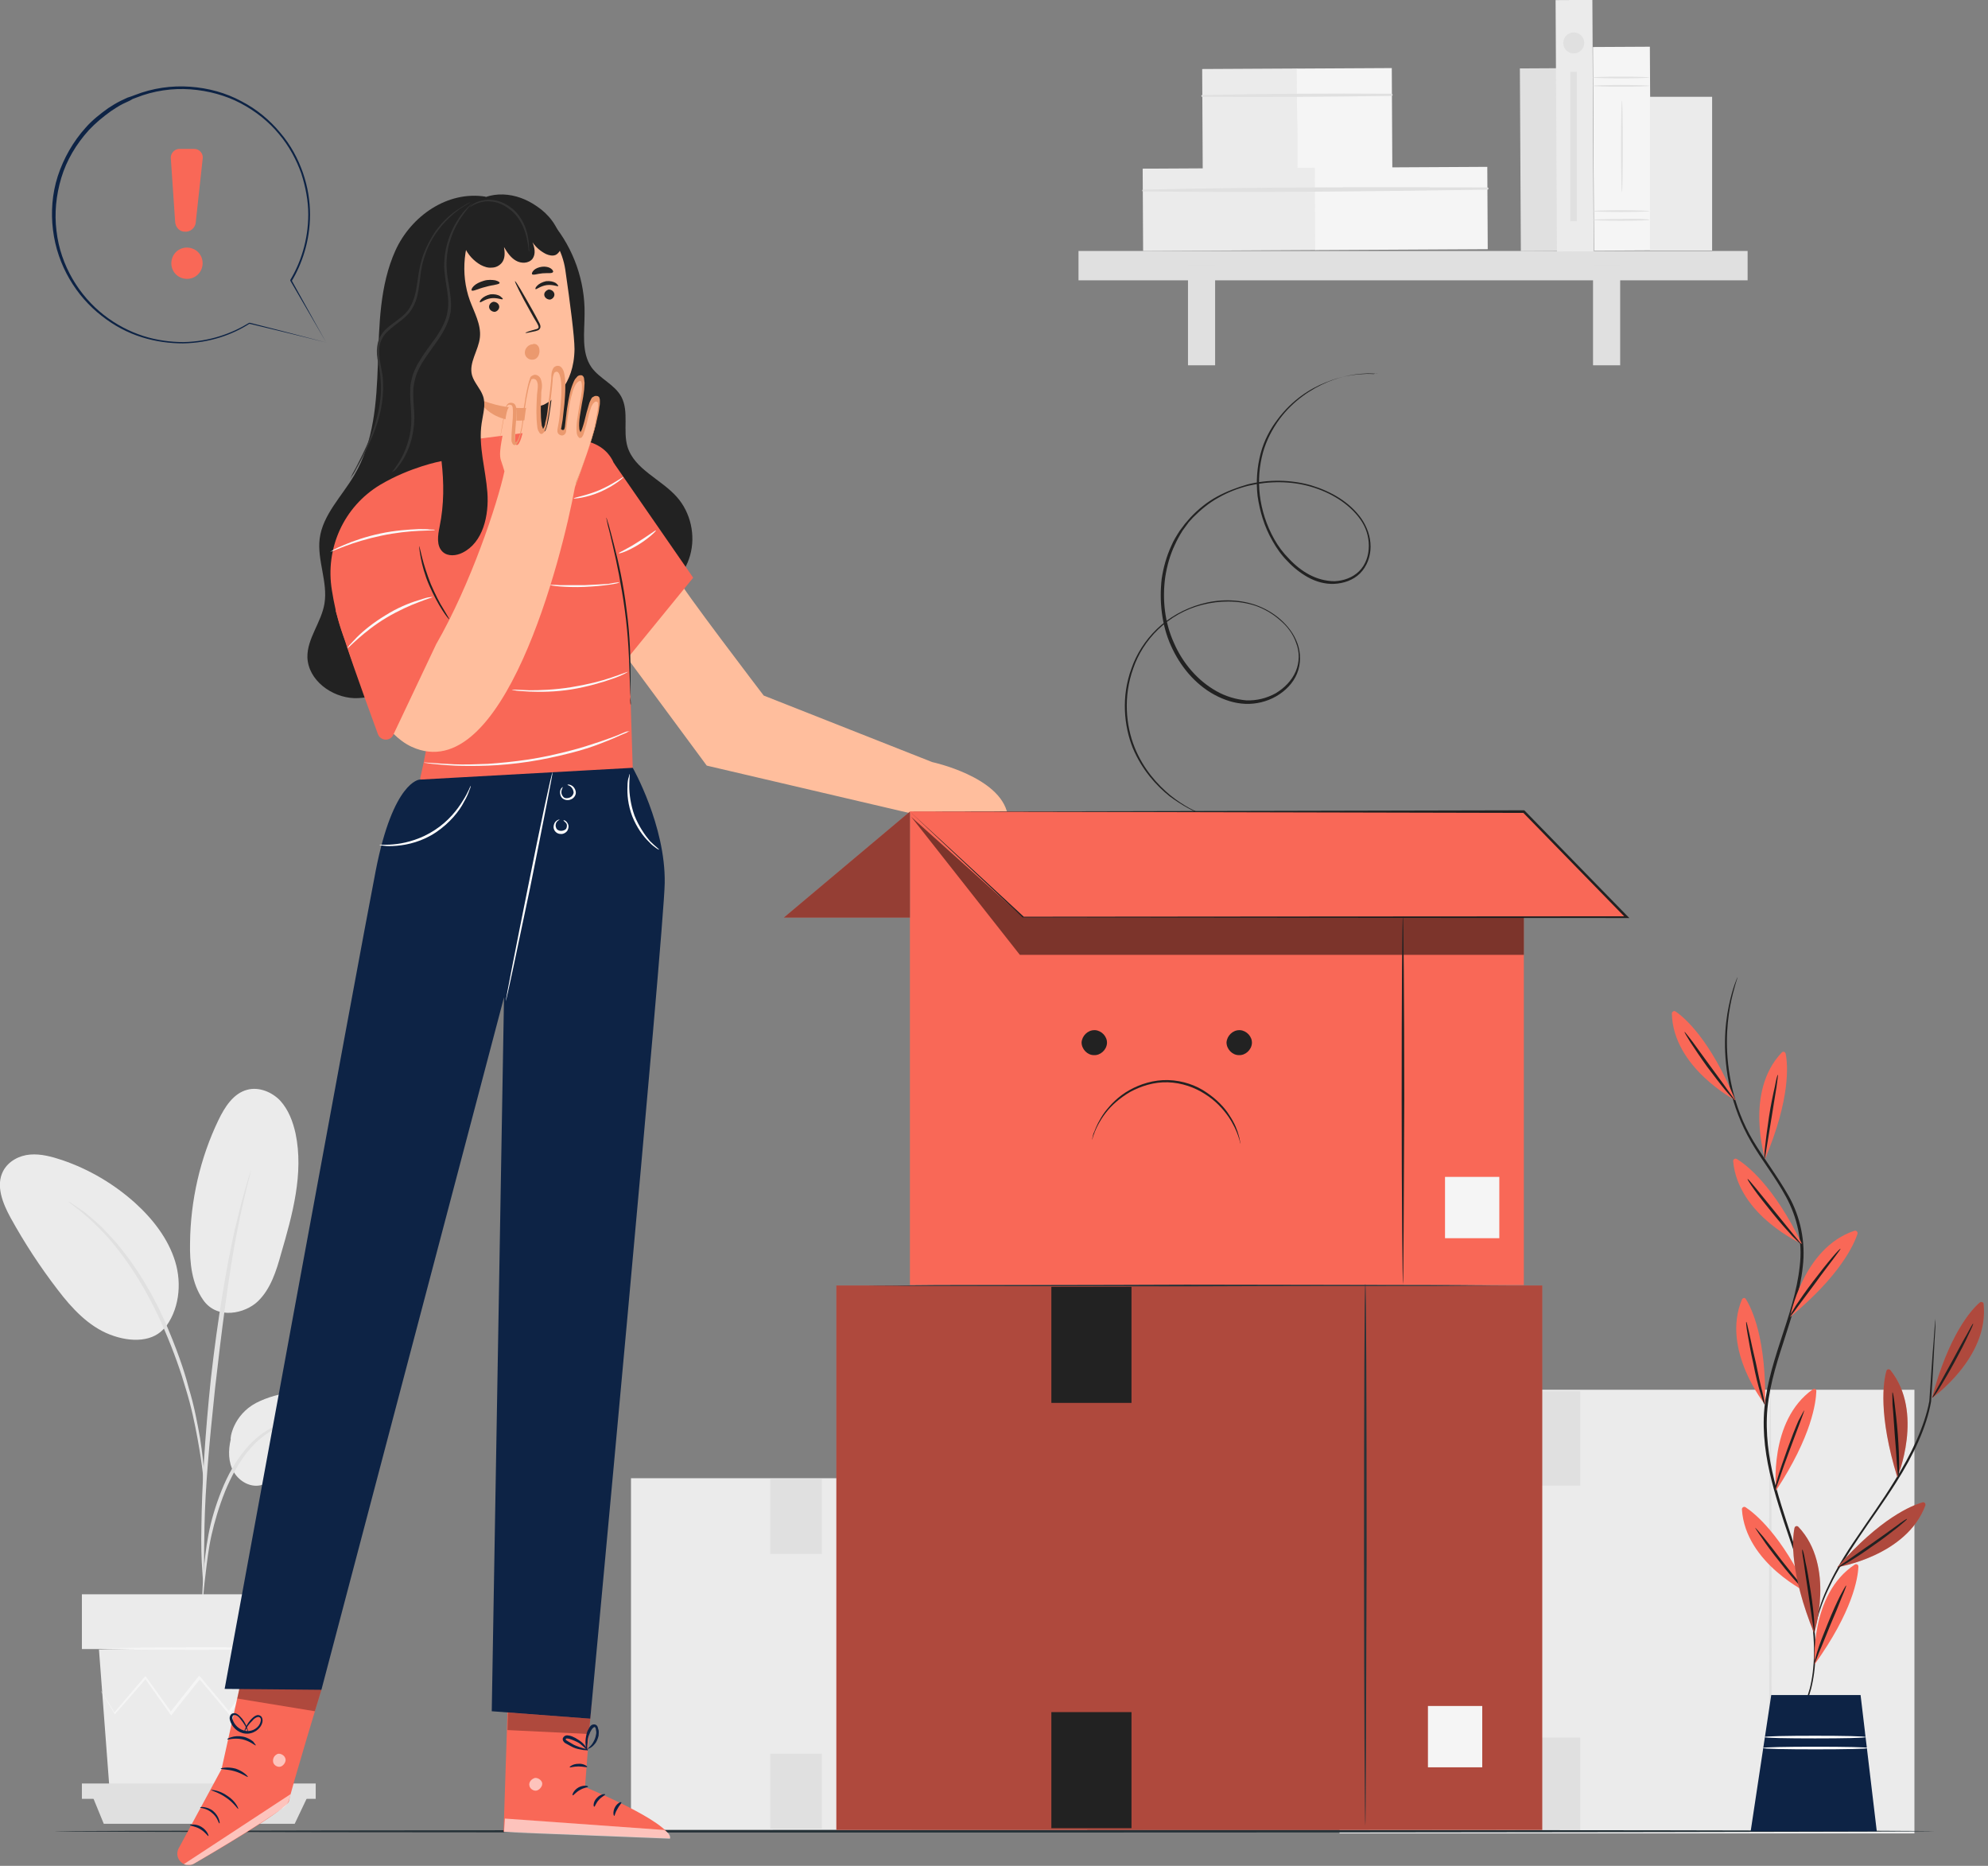 <svg width="454" height="426" viewBox="0 0 454 426" fill="none" xmlns="http://www.w3.org/2000/svg">
<rect x="0" y="0" width="454" height="426" fill="#808080" stroke="none"/>
<g clip-path="url(#clip0_1839_644)">
<path d="M248.3 337.5H144.1V417.8H248.3V337.5Z" fill="#EBEBEB"/>
<path d="M222.1 417.2C222 417.2 221.8 399.3 221.8 377.2C221.8 355.1 221.9 337.2 222.1 337.2C222.3 337.2 222.4 355.1 222.4 377.2C222.4 399.3 222.3 417.2 222.1 417.2Z" fill="#E0E0E0"/>
<path d="M239.399 399.5H231.399V408.5H239.399V399.5Z" fill="#FAFAFA"/>
<path d="M187.699 337.7H175.899V354.8H187.699V337.7Z" fill="#E0E0E0"/>
<path d="M187.699 400.4H175.899V417.5H187.699V400.4Z" fill="#E0E0E0"/>
<path d="M437.2 317.3H305.9V418.6H437.2V317.3Z" fill="#EBEBEB"/>
<path d="M404.3 417.9C404.2 417.9 404 395.3 404 367.5C404 339.6 404.1 317.1 404.3 317.1C404.4 317.1 404.6 339.7 404.6 367.5C404.6 395.3 404.5 417.9 404.3 417.9Z" fill="#E0E0E0"/>
<path d="M426.1 395.6H416V407H426.1V395.6Z" fill="#FAFAFA"/>
<path d="M360.9 317.6H346V339.2H360.9V317.6Z" fill="#E0E0E0"/>
<path d="M360.9 396.7H346V418.3H360.9V396.7Z" fill="#E0E0E0"/>
<path d="M58.5 320.3C63.8 317.6 70.1 317.2 76 318.2C79.2 318.7 82.5 319.7 84.6 322.1C86.8 324.5 87.2 328.7 84.7 330.7C83.2 331.9 81.2 332.1 79.3 332.1C74.7 332 69.6 331.2 65.9 334C63.8 335.6 62.4 338.2 59.9 339C57.4 339.8 54.7 338.3 53.4 336.1C52.1 333.9 52.1 331.1 52.7 328.6C52.5 328.5 53.2 323.1 58.5 320.3Z" fill="#EBEBEB"/>
<path d="M46.4 296.8C49.6 301.4 56 299.9 58.9 297.1C61.8 294.3 63.1 290.2 64.2 286.2C66.8 277.3 69.4 267.9 67.5 258.8C66.9 256.1 65.9 253.4 64 251.3C62.1 249.3 59.1 248.1 56.5 248.8C53.3 249.6 51.3 252.8 49.9 255.7C45.7 264.4 43.5 274.1 43.4 283.8C43.3 288.3 43.8 293.1 46.4 296.8Z" fill="#EBEBEB"/>
<path d="M37.4 303.5C40.9 299.3 41.6 293.2 40 288C38.4 282.8 34.9 278.3 30.8 274.6C26 270.3 20.4 267 14.3 264.9C11.9 264.1 9.4 263.4 6.9 263.6C4.4 263.8 1.9 265.1 0.7 267.4C-1 270.7 0.6 274.7 2.4 278C5.6 283.8 9.2 289.3 13.2 294.5C16.4 298.7 20.2 302.8 25.1 304.7C30 306.6 35.2 306.4 37.8 302.9" fill="#EBEBEB"/>
<path d="M46.101 366.8C46.201 366.8 46.301 366.1 46.401 364.7C46.501 363.2 46.701 361.2 47.001 358.9C47.301 356.5 47.601 353.6 48.301 350.5C49.001 347.4 50.001 344 51.401 340.5C52.801 337.1 54.501 334 56.501 331.5C58.501 329 60.801 327.2 62.901 326.2C65.101 325.1 67.001 324.7 68.301 324.5C69.601 324.4 70.401 324.3 70.401 324.2C70.401 324.1 69.601 324.1 68.301 324.2C66.901 324.3 64.901 324.6 62.701 325.7C60.401 326.7 58.001 328.5 55.901 331.1C53.801 333.6 52.001 336.8 50.601 340.3C49.201 343.8 48.201 347.2 47.601 350.4C47.001 353.6 46.701 356.5 46.501 359C46.301 361.4 46.201 363.4 46.201 364.8C46.101 366.1 46.101 366.8 46.101 366.8Z" fill="#E0E0E0"/>
<path d="M46.5 362.4C46.5 362.4 46.5 362.1 46.6 361.4C46.6 360.7 46.6 359.7 46.6 358.6C46.6 356.2 46.6 352.7 46.7 348.3C46.9 339.6 47.7 330.3 49.1 317.1C50.5 304.7 52.3 290.3 54.2 280.9C54.6 278.8 55 276.9 55.4 275.2C55.8 273.5 56.1 272.1 56.4 270.9C56.7 269.8 56.9 268.9 57.1 268.2C57.2 267.6 57.3 267.2 57.3 267.2C57.3 267.2 57.2 267.5 57 268.1C56.8 268.8 56.5 269.7 56.2 270.8C55.8 272 55.5 273.4 55 275.1C54.6 276.8 54.1 278.7 53.6 280.8C51.7 289.3 49.7 301.2 48.2 314.4C46.8 327.6 46.1 339.6 46 348.3C45.9 352.7 46 356.2 46.2 358.6C46.3 359.7 46.3 360.7 46.4 361.4C46.5 362.1 46.5 362.4 46.5 362.4Z" fill="#E0E0E0"/>
<path d="M46.601 339.2C46.701 339.2 46.701 338.2 46.601 336.3C46.501 334.4 46.201 331.7 45.701 328.4C45.101 325.1 44.401 321.1 43.101 316.9C42.601 314.9 41.301 310.3 38.301 303.2C34.301 293.7 28.901 285.9 24.101 281.1C23.001 279.8 21.801 278.9 20.801 278C20.301 277.6 19.801 277.1 19.401 276.8C18.901 276.5 18.501 276.2 18.101 275.9C16.501 274.8 15.701 274.3 15.601 274.3C15.501 274.5 19.101 276.6 23.701 281.5C28.301 286.4 33.501 294.1 37.501 303.5C39.701 308.6 41.301 313.2 42.401 317C43.701 321.2 44.501 325.1 45.101 328.4C45.701 331.7 46.101 334.4 46.301 336.2C46.401 338.2 46.501 339.2 46.601 339.2Z" fill="#E0E0E0"/>
<path d="M22.601 376.6L25.001 408.4H65.801L68.201 376.6H22.601Z" fill="#EBEBEB"/>
<path d="M73.1 364H18.7V376.5H73.1V364Z" fill="#EBEBEB"/>
<path d="M18.7 407.2V410.7H21.2H72.1V407.2H18.7Z" fill="#E0E0E0"/>
<path d="M23.7 416.4L21.2 410.3H70.2L67.3 416.4H23.7Z" fill="#E0E0E0"/>
<path d="M67.401 387C67.401 387 67.301 387.1 67.201 387.3C67.001 387.5 66.801 387.8 66.601 388.1C66.001 388.8 65.201 389.9 64.201 391.1L64.101 391.2L64.001 391.1C62.501 389 60.501 386.3 58.101 383H58.401C56.701 385.5 54.701 388.2 52.601 391.2L52.401 391.5L52.201 391.3C50.101 388.8 47.801 386 45.401 383.2H45.801C45.701 383.3 45.601 383.5 45.401 383.7C43.301 386.4 41.201 388.9 39.301 391.4L39.101 391.7L38.901 391.4C36.801 388.5 34.901 385.7 33.101 383.2H33.401C30.601 386.4 28.201 389.2 26.301 391.3L26.201 391.4L26.101 391.2C25.201 389.6 24.401 388.4 23.901 387.5C23.701 387.1 23.501 386.8 23.301 386.5C23.201 386.3 23.101 386.2 23.101 386.1C23.101 386.1 23.201 386.2 23.301 386.4C23.501 386.7 23.701 387 23.901 387.4C24.501 388.3 25.301 389.5 26.201 391.1H26.001C27.801 389 30.201 386.2 33.001 382.9L33.201 382.7L33.401 382.9C35.201 385.4 37.101 388.1 39.201 391H38.801C40.701 388.6 42.801 386 44.901 383.3C45.001 383.1 45.201 383 45.301 382.8L45.501 382.6L45.701 382.8C48.101 385.7 50.401 388.4 52.501 390.9H52.101C54.201 388 56.201 385.2 57.901 382.8L58.101 382.6L58.301 382.8C60.601 386.1 62.601 388.9 64.001 391H63.801C64.801 389.7 65.701 388.8 66.301 388C66.601 387.7 66.801 387.4 67.001 387.2C67.301 387.1 67.401 387 67.401 387Z" fill="#F5F5F5"/>
<path d="M68.7 376.4C68.7 376.5 58.5 376.7 45.8 376.7C33.2 376.7 22.9 376.6 22.9 376.4C22.9 376.3 33.1 376.1 45.8 376.1C58.5 376.1 68.7 376.2 68.7 376.4Z" fill="#F5F5F5"/>
<path d="M355.494 15.578L347.094 15.623L347.317 57.323L355.717 57.278L355.494 15.578Z" fill="#E0E0E0"/>
<path d="M296.242 15.642L274.542 15.758L274.665 38.758L296.365 38.642L296.242 15.642Z" fill="#EBEBEB"/>
<path d="M317.843 15.542L296.143 15.658L296.266 38.658L317.966 38.542L317.843 15.542Z" fill="#F5F5F5"/>
<path d="M274.5 22.1C288.9 22.2 303.4 22.1 317.8 21.9C318.1 21.9 318.1 21.4 317.8 21.4C303.4 21.3 288.9 21.4 274.5 21.7C274.3 21.7 274.3 22.1 274.5 22.1Z" fill="#E0E0E0"/>
<path d="M300.353 38.295L260.953 38.507L261.054 57.306L300.454 57.095L300.353 38.295Z" fill="#EBEBEB"/>
<path d="M339.654 38.095L300.254 38.306L300.355 57.106L339.755 56.895L339.654 38.095Z" fill="#F5F5F5"/>
<path d="M261 43.7C287.2 44 313.5 43.7 339.7 43.3C340 43.3 340 42.8 339.7 42.8C313.5 42.7 287.2 42.7 261 43.3C260.8 43.3 260.8 43.7 261 43.7Z" fill="#E0E0E0"/>
<path d="M399.1 57.3H246.3V64H399.1V57.3Z" fill="#E0E0E0"/>
<path d="M277.5 60.5H271.3V83.4H277.5V60.5Z" fill="#E0E0E0"/>
<path d="M370 60.5H363.8V83.4H370V60.5Z" fill="#E0E0E0"/>
<path d="M363.651 -0.022L355.251 0.023L355.559 57.423L363.959 57.378L363.651 -0.022Z" fill="#EBEBEB"/>
<path d="M376.781 10.666L363.781 10.735L364.031 57.235L377.031 57.166L376.781 10.666Z" fill="#F5F5F5"/>
<path d="M376.7 19.6C376.7 19.7 373.8 19.8 370.2 19.8C366.6 19.8 363.7 19.7 363.7 19.6C363.7 19.5 366.6 19.4 370.2 19.4C373.8 19.4 376.7 19.5 376.7 19.6Z" fill="#E0E0E0"/>
<path d="M376.7 17.7C376.7 17.8 373.8 17.9 370.2 17.9C366.6 17.9 363.7 17.8 363.7 17.7C363.7 17.6 366.6 17.5 370.2 17.5C373.8 17.5 376.7 17.6 376.7 17.7Z" fill="#E0E0E0"/>
<path d="M376.7 50.2C376.7 50.3 373.8 50.4 370.2 50.4C366.6 50.4 363.7 50.3 363.7 50.2C363.7 50.1 366.6 50 370.2 50C373.8 49.9 376.7 50 376.7 50.2Z" fill="#E0E0E0"/>
<path d="M376.7 48.2C376.7 48.3 373.8 48.4 370.2 48.4C366.6 48.4 363.7 48.3 363.7 48.2C363.7 48.1 366.6 48 370.2 48C373.8 48 376.7 48.1 376.7 48.2Z" fill="#E0E0E0"/>
<path d="M370.4 43.9C370.3 43.9 370.2 39.2 370.2 33.4C370.2 27.6 370.3 22.9 370.4 22.9C370.5 22.9 370.6 27.6 370.6 33.4C370.6 39.3 370.5 43.9 370.4 43.9Z" fill="#E0E0E0"/>
<path d="M391 22.1H376.8V57.2H391V22.1Z" fill="#EBEBEB"/>
<path d="M359.4 12.2C360.725 12.2 361.8 11.126 361.8 9.8C361.8 8.475 360.725 7.4 359.4 7.4C358.075 7.4 357 8.475 357 9.8C357 11.126 358.075 12.2 359.4 12.2Z" fill="#E0E0E0"/>
<path d="M360.1 16.4H358.6V50.5H360.1V16.4Z" fill="#E0E0E0"/>
<path d="M441.7 418.1C441.7 418.2 345.6 418.4 227.1 418.4C108.5 418.4 12.4 418.3 12.4 418.1C12.4 418 108.5 417.8 227.1 417.8C345.6 417.8 441.7 417.9 441.7 418.1Z" fill="#263238"/>
<path d="M126.301 51.1C131.001 56.8 133.601 64.2 133.501 71.6C133.501 75.8 132.701 80.5 135.101 83.9C137.001 86.5 140.401 87.8 141.901 90.6C143.701 94 142.201 98.3 143.301 102C144.901 107.2 151.001 109.4 154.601 113.5C157.701 117 158.901 122.2 157.601 126.8C156.301 131.4 152.701 135.2 148.201 136.7C145.801 137.5 143.101 137.7 140.801 136.6C138.301 135.4 136.801 132.9 135.601 130.4C133.201 125.6 112.001 99.5 110.801 94.3" fill="#222222"/>
<path d="M110.9 44.9C102.2 43.5 93.9 49.3 90.3 57.2C86.701 65.2 86.6 74.2 86.3 83C86.001 91.8 85.4 100.9 80.9 108.5C78.1 113.3 73.701 117.5 73.001 123C72.4 127.9 74.9 132.9 74.1 137.8C73.4 142.1 70.1 145.8 70.201 150.1C70.4 155.3 75.701 159.2 80.9 159.4C86.1 159.5 91.001 156.8 95.1 153.6C101.7 148.3 107.1 141.5 110.7 133.8" fill="#222222"/>
<path d="M96.6 65.6C95.5 56.5 102.1 48.1 111.3 47.2C120 46.4 127.8 52.9 129.1 61.6C130.2 69.2 131.2 76.9 131.2 79.7C131.1 88.1 126.2 91.4 124.2 92.4C123.7 92.6 122.5 92.9 122 93C122 93 121.9 93 122 93.1L123.9 102.8C124.7 109.1 121.2 114.8 114.9 115.7C108.6 116.6 103.6 111.8 102.6 105.4L96.6 65.6Z" fill="#FFBE9D"/>
<path d="M127.501 65.3C127.401 65.5 126.301 64.9 124.801 65.1C123.401 65.3 122.401 66.2 122.301 66C122.201 65.9 122.301 65.6 122.701 65.2C123.101 64.8 123.801 64.4 124.701 64.2C125.601 64.1 126.401 64.3 126.901 64.6C127.301 64.9 127.501 65.2 127.501 65.3Z" fill="#222222"/>
<path d="M114.801 68.3C114.701 68.5 113.501 67.9 112.101 68.1C110.701 68.3 109.701 69.2 109.601 69C109.501 68.9 109.601 68.6 110.001 68.2C110.401 67.8 111.101 67.4 112.001 67.2C112.901 67.1 113.701 67.3 114.201 67.6C114.701 68 114.901 68.2 114.801 68.3Z" fill="#222222"/>
<path d="M120 76C120 75.9 120.8 75.6 122.3 75.2C122.7 75.1 123 75 123 74.7C123 74.4 122.8 74.1 122.6 73.7C122.1 72.9 121.6 72 121.1 71.1C119 67.4 117.5 64.3 117.6 64.2C117.8 64.1 119.5 67.1 121.6 70.8C122.1 71.7 122.6 72.6 123 73.4C123.2 73.8 123.5 74.2 123.4 74.8C123.3 75.1 123.1 75.3 122.9 75.4C122.7 75.5 122.5 75.5 122.3 75.6C120.9 75.9 120 76.1 120 76Z" fill="#222222"/>
<path d="M122.001 92.9C122.001 92.9 116.601 94.2 109.101 91C109.101 91 112.301 98 122.501 95.5L122.001 92.9Z" fill="#EB996E"/>
<path d="M114.1 64.6C114 65 112.6 65 110.9 65.5C109.2 65.9 108 66.6 107.7 66.3C107.6 66.1 107.8 65.7 108.2 65.3C108.7 64.8 109.5 64.4 110.5 64.1C111.5 63.8 112.4 63.9 113.1 64C113.8 64.2 114.1 64.4 114.1 64.6Z" fill="#222222"/>
<path d="M126.3 62.1C126.1 62.5 125.1 62.3 123.9 62.4C122.7 62.5 121.8 62.9 121.5 62.6C121.4 62.5 121.5 62.1 121.9 61.7C122.3 61.3 123 61 123.8 60.9C124.6 60.8 125.4 61 125.8 61.3C126.2 61.6 126.4 61.9 126.3 62.1Z" fill="#222222"/>
<path d="M111.7 70.2C111.8 70.8 112.4 71.2 113 71.2C113.6 71.1 114.1 70.5 114 69.9C113.9 69.3 113.3 68.9 112.7 68.9C112.1 69 111.6 69.6 111.7 70.2Z" fill="#222222"/>
<path d="M124.3 67.4C124.4 68 125 68.4 125.6 68.4C126.2 68.3 126.7 67.7 126.6 67.1C126.5 66.5 125.9 66.1 125.3 66.1C124.7 66.3 124.2 66.8 124.3 67.4Z" fill="#222222"/>
<path d="M122.2 78.7C121.3 78.4 120.5 78.9 120.1 79.6C119.7 80.3 119.8 81.2 120.4 81.7C120.9 82.2 121.9 82.3 122.5 81.8C122.9 81.5 123.1 81 123.2 80.4C123.2 79.9 123.2 79.4 122.9 79C122.6 78.6 122.1 78.4 121.6 78.6" fill="#EB996E"/>
<path d="M128.1 54.8C127.4 51.6 125.3 48.9 122.6 47.1C120.3 45.5 117.7 44.5 114.9 44.4C112.2 44.3 109.3 45.2 107.4 47.1C105.9 48.5 105.2 50.5 105.1 52.5L105.3 51.1C104.9 52.2 104.9 53.5 105.3 54.6C105.5 55.2 105.8 55.8 106.1 56.4C106.8 58.1 108.2 59.6 109.8 60.5C110.6 60.9 111.4 61.2 112.3 61.1C113.2 61.1 114 60.7 114.6 60C115.4 59 115.3 57.6 115.1 56.4C115.8 57.6 116.6 58.8 117.8 59.5C119 60.2 120.7 60.2 121.6 59.1C122.4 58 122.1 56.5 121.6 55.3C122.4 56.5 123.5 57.4 124.7 58C125.4 58.3 126.2 58.5 126.9 58.2C127.5 57.9 127.9 57.3 128.1 56.7C128.3 56.1 128.2 55.4 128.1 54.8Z" fill="#222222"/>
<path d="M120.8 57.4C120.7 57.4 120.7 56.2 120.3 54.4C119.9 52.6 119 50 116.8 48.1C115.7 47.2 114.5 46.5 113.3 46.2C112.1 45.9 111 45.9 110.1 46.1C108.3 46.5 107.4 47.3 107.3 47.3C107.3 47.3 107.5 47 107.9 46.7C108.3 46.4 109 46 110 45.8C110.9 45.6 112.1 45.5 113.4 45.8C114.7 46.1 116 46.8 117.1 47.7C119.4 49.7 120.3 52.4 120.6 54.3C120.8 55.3 120.8 56 120.8 56.6C120.9 57.1 120.9 57.4 120.8 57.4Z" fill="#333333"/>
<path d="M212.901 174L174.401 158.8C174.401 158.8 154.701 133 155.101 132.5L141.301 147.6L161.401 174.8L208.001 185.7L230.101 185.9C228.401 177.3 212.901 174 212.901 174Z" fill="#FFBE9D"/>
<path d="M129.1 100.3L123.9 98.3L101.3 101.2V105.2L100.7 105.3C100.7 105.3 93.7 106.6 86.8 110.7C78.5 115.7 74.2 125.2 75.8 134.8C76.7 140.5 78.5 147.5 81.9 151.5C88.5 159.2 94.5 149.7 94.5 149.7C94.5 149.7 98.6 159.1 98.4 163.6C98.2 167.3 96.6 175.1 96 177.5C95.9 177.9 96.2 178.3 96.6 178.4L144.3 187.2L144.5 175.5L143 127.5L140.9 108.9C140.9 108.7 140.9 99.8 129.1 100.3Z" fill="#F96857"/>
<path d="M140.101 105.6L158.301 131.9L143.701 149.8L140.101 105.6Z" fill="#F96857"/>
<path d="M144 160.9C144 160.9 143.9 160.3 143.9 159.2C143.9 158 143.9 156.5 143.8 154.6C143.7 150.7 143.5 145.3 142.7 139.4C141.9 133.5 140.8 128.2 139.9 124.4C139.5 122.6 139.1 121 138.8 119.9C138.6 118.8 138.4 118.2 138.5 118.2C138.5 118.2 138.7 118.8 139 119.8C139.3 120.8 139.7 122.4 140.2 124.3C141.2 128.1 142.4 133.4 143.1 139.3C143.9 145.2 144 150.6 144 154.5C144 156.5 144 158 143.9 159.1C144.1 160.3 144.1 160.9 144 160.9Z" fill="#222222"/>
<path d="M99.3 121C99.3 121.1 97.9 121.1 95.7 121.2C93.5 121.3 90.4 121.6 87.1 122.3C83.8 123 80.9 123.9 78.8 124.7C76.7 125.5 75.5 126 75.4 126C75.4 126 75.7 125.8 76.2 125.5C76.8 125.2 77.6 124.8 78.6 124.4C80.7 123.5 83.6 122.5 86.9 121.8C90.2 121.1 93.3 120.9 95.6 120.8C96.7 120.8 97.6 120.8 98.2 120.9C98.9 120.9 99.3 120.9 99.3 121Z" fill="#FAFAFA"/>
<path d="M141.401 133C141.401 133.1 140.501 133.3 139.101 133.5C137.701 133.7 135.701 133.9 133.501 134C131.301 134.1 129.301 134 127.901 133.9C126.501 133.8 125.601 133.6 125.601 133.6C125.601 133.5 126.501 133.5 127.901 133.6C129.301 133.6 131.301 133.6 133.501 133.6C135.701 133.5 137.601 133.4 139.001 133.3C140.501 133 141.401 132.9 141.401 133Z" fill="#FAFAFA"/>
<path d="M149.8 121.1C149.9 121.2 148.3 122.8 145.9 124.3C143.5 125.8 141.4 126.5 141.3 126.3C141.2 126.2 143.3 125.3 145.6 123.8C147.9 122.4 149.7 121 149.8 121.1Z" fill="#FAFAFA"/>
<path d="M142.4 108.9C142.5 109 140.3 110.9 137.1 112.3C133.9 113.7 131 113.9 131 113.8C131 113.6 133.8 113.2 136.9 111.9C140.1 110.5 142.3 108.8 142.4 108.9Z" fill="#FAFAFA"/>
<path d="M143.4 153.4C143.4 153.4 143.1 153.6 142.5 153.9C141.9 154.2 141 154.6 139.8 155C137.5 155.8 134.2 156.8 130.5 157.4C126.8 158 123.4 158 120.9 157.9C119.7 157.8 118.7 157.8 118 157.7C117.3 157.6 116.9 157.5 116.9 157.5C116.9 157.4 118.4 157.5 120.9 157.6C123.3 157.6 126.7 157.5 130.4 156.9C134.1 156.3 137.3 155.5 139.6 154.7C142 153.9 143.4 153.3 143.4 153.4Z" fill="#FAFAFA"/>
<path d="M143.801 166.9C143.801 166.9 143.701 167 143.401 167.1C143.101 167.3 142.601 167.5 142.101 167.7C141.001 168.2 139.401 168.9 137.301 169.7C135.301 170.5 132.801 171.3 130.001 172C127.201 172.7 124.101 173.4 120.801 173.9C117.501 174.4 114.301 174.7 111.501 174.8C108.601 174.9 106.001 174.9 103.801 174.8C101.601 174.7 99.901 174.5 98.701 174.4C98.101 174.3 97.701 174.3 97.301 174.2C97.001 174.2 96.801 174.1 96.801 174.1C96.801 174.1 97.001 174.1 97.301 174.1C97.701 174.1 98.101 174.2 98.701 174.2C99.901 174.3 101.701 174.4 103.801 174.5C106.001 174.6 108.601 174.5 111.401 174.4C114.301 174.2 117.401 173.9 120.701 173.4C124.001 172.9 127.001 172.2 129.801 171.5C132.601 170.8 135.001 170 137.101 169.3C139.101 168.6 140.801 168 141.901 167.5C142.401 167.3 142.801 167.1 143.201 167C143.601 167 143.801 166.9 143.801 166.9Z" fill="#FAFAFA"/>
<path d="M56.001 379.5L50.6 403.9L40.8 422C40.1 423.3 40.6 424.9 42.001 425.6C42.8 425.9 43.6 425.9 44.3 425.5C48.901 422.9 65.701 413 66.001 411.2C66.3 409.1 73.4 385.8 73.4 385.8L56.001 379.5Z" fill="#F96857"/>
<g opacity="0.6">
<path d="M42 425.6L66.4 409.6L66.1 410.6C65.9 411.5 65.4 412.3 64.6 412.8C62.6 414.2 57 418.1 44.3 425.5C43.6 425.9 42.7 426 42 425.6Z" fill="white"/>
</g>
<g opacity="0.6">
<path d="M63.3 400.5C62.6 400.8 62.2 401.6 62.4 402.4C62.6 403.1 63.5 403.6 64.2 403.3C64.9 403 65.5 402 65.1 401.3C64.8 400.6 63.7 400.1 63.1 400.6" fill="white"/>
</g>
<path d="M50.1 416.3C49.9 416.3 49.7 414.9 48.4 413.9C47.2 412.8 45.7 412.8 45.7 412.7C45.7 412.6 46 412.5 46.6 412.6C47.2 412.7 48 412.9 48.7 413.5C49.4 414.1 49.8 414.8 50 415.4C50.2 416 50.2 416.3 50.1 416.3Z" fill="#0D2345"/>
<path d="M47.6 419.2C47.5 419.3 46.9 418.3 45.7 417.6C44.5 416.9 43.4 416.9 43.4 416.7C43.4 416.6 44.7 416.3 46 417.1C47.3 417.9 47.7 419.1 47.6 419.2Z" fill="#0D2345"/>
<path d="M54.4 413C54.3 413.1 53.4 411.6 51.6 410.4C49.9 409.2 48.2 408.8 48.2 408.7C48.2 408.6 50.1 408.7 51.9 410C53.8 411.2 54.5 412.9 54.4 413Z" fill="#0D2345"/>
<path d="M56.6 405.7C56.5 405.8 55.3 404.9 53.6 404.4C51.9 403.9 50.4 404 50.4 403.8C50.4 403.7 51.9 403.3 53.8 403.8C55.6 404.4 56.7 405.6 56.6 405.7Z" fill="#0D2345"/>
<path d="M58.4 398.5C58.3 398.6 57.1 397.5 55.3 397.1C53.4 396.7 51.9 397.3 51.9 397.1C51.9 397 52.2 396.8 52.9 396.6C53.5 396.4 54.5 396.3 55.5 396.5C56.5 396.7 57.3 397.2 57.8 397.6C58.2 398.1 58.5 398.5 58.4 398.5Z" fill="#0D2345"/>
<path d="M55.7 395.8C55.7 395.8 55.7 395.5 55.9 394.9C56.1 394.3 56.5 393.5 57.2 392.7C57.6 392.3 58 391.8 58.7 391.6C59.1 391.5 59.6 391.7 59.8 392.1C60 392.5 60 392.9 59.9 393.3C59.5 394.8 57.8 396 56 395.8C54.2 395.6 52.9 394.2 52.5 392.7C52.4 392.3 52.4 391.9 52.7 391.5C53 391.1 53.5 391.1 53.9 391.2C54.6 391.5 54.9 392 55.3 392.4C56 393.3 56.3 394.1 56.5 394.7C56.7 395.3 56.7 395.6 56.7 395.6C56.6 395.6 56.4 394.3 55 392.6C54.7 392.2 54.3 391.7 53.8 391.6C53.6 391.5 53.3 391.6 53.2 391.7C53.1 391.9 53 392.2 53.1 392.5C53.4 393.7 54.6 395 56.2 395.2C57.7 395.4 59.2 394.4 59.5 393.1C59.6 392.8 59.6 392.5 59.5 392.3C59.4 392.1 59.2 392 58.9 392C58.4 392.1 57.9 392.5 57.6 392.9C56 394.4 55.8 395.8 55.7 395.8Z" fill="#0D2345"/>
<g opacity="0.3">
<path d="M55.4 382.2L54.2 387.8L71.9 390.7L73.4 385.8L56 379.5L55.4 382.2Z" fill="black"/>
</g>
<path d="M135.1 388.5L133.6 408C133.6 408 153 416 153 419.7L115 418.2L116 387.7L135.1 388.5Z" fill="#F96857"/>
<g opacity="0.6">
<path d="M122 406C121.3 406.2 120.7 407 120.9 407.7C121 408.4 121.9 409 122.6 408.8C123.3 408.6 124 407.7 123.8 407C123.6 406.3 122.6 405.7 121.9 406" fill="white"/>
</g>
<g opacity="0.6">
<path d="M115.1 418.3L115.3 415.2L151.6 417.8C151.6 417.8 153.3 418.6 153 419.8L115.1 418.3Z" fill="white"/>
</g>
<path d="M134.3 407.9C134.3 408.1 133.4 408.1 132.4 408.7C131.5 409.2 130.9 410 130.8 409.9C130.6 409.9 130.9 408.8 132.1 408.1C133.2 407.5 134.3 407.7 134.3 407.9Z" fill="#0D2345"/>
<path d="M138.2 409.7C138.2 409.9 137.4 410.2 136.8 410.9C136.1 411.6 135.9 412.5 135.7 412.5C135.5 412.5 135.4 411.4 136.3 410.5C137.1 409.6 138.2 409.5 138.2 409.7Z" fill="#0D2345"/>
<path d="M140.3 414.6C140.1 414.6 139.9 413.7 140.4 412.7C140.9 411.7 141.8 411.3 141.9 411.5C142 411.7 141.4 412.2 141 413C140.5 413.8 140.4 414.5 140.3 414.6Z" fill="#0D2345"/>
<path d="M134.1 403.4C134 403.6 133.2 403.3 132.1 403.3C131 403.3 130.2 403.6 130.1 403.5C130 403.4 130.8 402.7 132.1 402.7C133.3 402.6 134.2 403.3 134.1 403.4Z" fill="#0D2345"/>
<g opacity="0.3">
<path d="M134.8 392.4L134.5 395.9L115.9 395L116 391L134.8 392.4Z" fill="black"/>
</g>
<path d="M134.3 399.5C134.3 399.6 133.6 399.7 132.4 399.4C131.8 399.3 131.1 399.1 130.4 398.7C130 398.5 129.7 398.3 129.3 398.1C129.1 398 128.9 397.9 128.7 397.6C128.5 397.4 128.4 396.9 128.7 396.6C128.9 396.3 129.3 396.2 129.5 396.2C129.8 396.2 130 396.3 130.2 396.3C130.6 396.4 131 396.6 131.4 396.8C132.1 397.2 132.7 397.6 133.1 398C133.9 398.8 134.2 399.6 134.2 399.6C134.1 399.7 133.7 399.1 132.8 398.4C132.4 398 131.8 397.7 131.1 397.4C130.8 397.3 130.4 397.1 130 397C129.6 396.9 129.3 396.9 129.2 397C129.2 397.1 129.2 397.1 129.2 397.2C129.3 397.3 129.4 397.4 129.6 397.5C129.9 397.7 130.3 397.9 130.6 398.1C131.2 398.5 131.9 398.7 132.4 398.9C133.6 399.3 134.3 399.4 134.3 399.5Z" fill="#0D2345"/>
<path d="M134.1 399.7C134 399.7 133.7 399 133.7 397.8C133.7 397.2 133.8 396.5 134 395.7C134.1 395.3 134.3 394.9 134.5 394.6C134.7 394.2 135 393.7 135.7 393.7C136.1 393.7 136.4 394 136.5 394.3C136.6 394.6 136.6 394.8 136.7 395C136.8 395.4 136.7 395.9 136.7 396.3C136.5 397.1 136.2 397.8 135.8 398.2C135 399.2 134.2 399.3 134.2 399.3C134.1 399.2 134.8 398.9 135.4 397.9C135.7 397.4 136 396.8 136.1 396.1C136.2 395.7 136.2 395.4 136.1 395C136.1 394.6 135.9 394.3 135.8 394.3C135.6 394.3 135.3 394.6 135.1 394.9C134.9 395.2 134.7 395.6 134.6 395.9C134.3 396.6 134.2 397.2 134.2 397.8C134 399 134.2 399.7 134.1 399.7Z" fill="#0D2345"/>
<path d="M95.801 178C95.801 178 89.801 178.3 85.801 198.8C81.801 219.3 51.301 385.6 51.301 385.6L73.401 385.8L115.101 227.7L112.301 390.7L134.801 392.4C134.801 392.4 151.701 212.1 151.801 201.6C152.001 188.5 144.501 175.3 144.501 175.3L95.801 178Z" fill="#0D2345"/>
<path d="M126.201 176.3C126.301 176.3 124.001 188.1 121.101 202.5C118.101 216.9 115.601 228.6 115.501 228.6C115.401 228.6 117.701 216.8 120.601 202.4C123.501 187.9 126.001 176.2 126.201 176.3Z" fill="white"/>
<path d="M129.6 179.2C129.6 179.1 130.2 179 130.9 179.6C131.2 179.9 131.5 180.4 131.5 181C131.5 181.6 131 182.3 130.4 182.5C129.8 182.8 129 182.7 128.5 182.3C128 181.9 127.9 181.3 127.9 180.9C127.9 180 128.5 179.7 128.5 179.7C128.6 179.8 128.2 180.1 128.2 180.9C128.2 181.3 128.4 181.7 128.7 182C129 182.3 129.6 182.3 130.1 182.1C130.6 181.9 130.9 181.5 131 181C131 180.6 130.8 180.1 130.6 179.9C130.2 179.3 129.6 179.3 129.6 179.2Z" fill="white"/>
<path d="M128.701 187.3C128.701 187.2 129.301 187.3 129.701 188.1C129.901 188.5 129.901 189 129.601 189.6C129.301 190.1 128.601 190.5 128.001 190.4C127.301 190.4 126.701 189.9 126.501 189.3C126.301 188.7 126.501 188.2 126.701 187.8C127.201 187.1 127.801 187.1 127.801 187.1C127.801 187.2 127.301 187.3 127.001 187.9C126.901 188.2 126.801 188.6 127.001 189C127.101 189.4 127.601 189.7 128.101 189.7C128.601 189.7 129.101 189.5 129.301 189.2C129.501 188.8 129.501 188.4 129.401 188.1C129.101 187.6 128.601 187.4 128.701 187.3Z" fill="white"/>
<path d="M107.501 179.4C107.501 179.4 107.501 179.8 107.201 180.4C107.001 181 106.601 182 106.001 183C104.901 185.2 102.701 187.9 99.601 190C96.501 192.1 93.101 192.9 90.601 193.1C89.401 193.2 88.401 193.2 87.701 193.1C87.001 193 86.601 193 86.701 192.9C86.701 192.8 88.201 193 90.601 192.7C93.001 192.4 96.301 191.5 99.301 189.5C102.401 187.5 104.501 184.8 105.701 182.8C107.001 180.8 107.401 179.4 107.501 179.4Z" fill="white"/>
<path d="M150.5 194C150.5 194 150.2 193.9 149.8 193.6C149.4 193.3 148.8 192.9 148.2 192.2C146.9 191 145.4 188.9 144.4 186.4C143.4 183.8 143.2 181.3 143.3 179.5C143.3 178.6 143.4 177.9 143.6 177.4C143.7 176.9 143.8 176.7 143.8 176.7C143.9 176.7 143.7 177.8 143.7 179.5C143.7 181.2 144 183.7 144.9 186.2C145.9 188.7 147.3 190.7 148.4 192C149.7 193.3 150.6 193.9 150.5 194Z" fill="white"/>
<path d="M87 138.5L96.8 139C97.4 142.2 99.6 147.1 99.6 147.1C107.5 133.4 113.6 115 115.2 107.6C115 106.9 114.7 106 114.4 105.1C114 104 114.3 102.1 114.5 100.9C114.8 99.3 115.2 97 115.4 96C115.8 92.9 116.3 92.4 117.4 92.7C118.9 93.2 116.8 101.5 118 101.6C118.7 101.7 119.5 98.9 119.7 96.5C119.9 94.2 121 87 121.8 86.5C122.9 85.8 123.9 86.9 123.6 89.2C123.3 91.5 122.9 98.6 124.2 98.6C125.4 98.7 126.4 86.8 126.4 86.8C126.4 86.8 126.2 84.2 127.6 84.3C130.2 84.4 128.2 96.9 127.9 98.1C127.7 98.9 129.1 99.1 129.2 98.2C129.3 97.3 129.9 86.3 132.6 86.4C134.6 86.5 131 96.7 132.2 99.1C133.3 101.5 134.1 91 136 91.2C136.7 91.3 137.2 91.4 135.9 97.3C135.2 100.5 133.1 106.3 131.3 111.2C128.3 127.6 114.9 180.1 94 170.5C82.3 165.1 76.8 138.5 76.8 138.5H87Z" fill="#FFBE9D"/>
<path d="M131.3 111.4C131.3 111.4 131.3 111.3 131.4 111C131.5 110.7 131.6 110.4 131.8 110C132.1 109.1 132.6 107.7 133.2 106C133.8 104.3 134.5 102.2 135.2 99.7C135.6 98.5 135.9 97.1 136.1 95.7C136.2 95 136.4 94.2 136.5 93.5C136.5 93.1 136.6 92.7 136.6 92.4C136.6 92 136.5 91.7 136.2 91.7C135.9 91.6 135.7 91.9 135.4 92.2C135.2 92.5 135 92.9 134.9 93.3C134.6 94.1 134.4 94.9 134.2 95.8C134 96.7 133.8 97.5 133.5 98.4C133.3 98.9 133.3 99.3 132.9 99.8C132.8 99.9 132.8 99.9 132.6 100C132.4 100 132.3 100 132.2 99.9C132.1 99.8 132 99.6 131.9 99.5C131.8 99.2 131.7 99 131.7 98.7C131.5 96.7 132 94.8 132.3 92.7C132.5 91.7 132.7 90.7 132.8 89.7C132.9 89.2 132.9 88.7 132.9 88.2C132.9 87.7 132.8 87.1 132.6 87C132.3 86.9 131.9 87.2 131.6 87.6C131.3 88 131.1 88.5 130.9 89C130.6 90 130.3 91.1 130.1 92.2C129.9 93.3 129.8 94.4 129.6 95.6C129.5 96.2 129.5 96.7 129.4 97.3L129.3 98.2C129.3 98.4 129.3 98.9 128.9 99.2C128.6 99.5 128.1 99.5 127.7 99.2C127.5 99.1 127.4 98.9 127.3 98.6C127.3 98.5 127.3 98.4 127.3 98.3V98.1C127.4 97.5 127.5 96.9 127.6 96.4C127.8 95.2 127.9 94 128 92.8C128.1 91.6 128.2 90.4 128.2 89.2C128.2 88 128.2 86.7 127.8 85.6C127.7 85.3 127.5 85 127.3 84.9C127.1 84.8 126.8 84.9 126.6 85.1C126.3 85.6 126.2 86.4 126.2 87C126 89.4 125.7 91.7 125.4 93.9C125.2 95 125 96.2 124.8 97.3C124.7 97.6 124.6 97.9 124.5 98.1C124.4 98.4 124.3 98.7 123.9 99C123.6 99.2 123.3 99 123.2 98.8C123.1 98.6 123 98.5 122.9 98.3C122.8 98 122.7 97.7 122.7 97.4C122.4 95.1 122.5 93 122.6 90.8C122.6 89.7 122.9 88.7 122.8 87.7C122.7 87.2 122.6 86.8 122.2 86.6C122 86.5 121.9 86.5 121.7 86.5C121.6 86.5 121.5 86.6 121.4 86.6C121.3 86.7 121.3 86.6 121.3 86.8C120.9 87.6 120.7 88.6 120.5 89.6C120.3 90.6 120.1 91.5 120 92.4C119.8 93.3 119.7 94.3 119.6 95.2C119.5 96.1 119.4 97 119.2 97.9C119 98.8 118.8 99.7 118.5 100.5C118.4 100.7 118.3 100.9 118.2 101.1C118.1 101.3 118 101.5 117.6 101.6C117.4 101.7 117.2 101.5 117.1 101.4C117 101.3 117 101.1 116.9 101C116.8 100.8 116.8 100.5 116.8 100.3C116.8 98.6 117 97 117.1 95.5C117.1 94.8 117.2 94 117.1 93.3C117.1 93 117 92.6 116.8 92.5C116.5 92.4 116.2 92.3 116 92.5C115.6 92.8 115.4 93.6 115.3 94.1C115.2 94.7 115.1 95.3 115 95.9C114.6 98.3 114.1 100.3 113.9 102C113.8 102.8 113.8 103.6 113.9 104.2C114 104.8 114.2 105.3 114.4 105.8C114.5 106.2 114.6 106.5 114.7 106.8C114.8 107 114.8 107.1 114.8 107.1C114.8 107.1 114.7 107 114.7 106.8C114.6 106.6 114.5 106.2 114.4 105.9C114.3 105.5 114.1 105 113.9 104.3C113.8 103.6 113.8 102.9 113.9 102C114.1 100.3 114.5 98.3 114.9 95.9C115 95.3 115.1 94.7 115.2 94C115.3 93.7 115.3 93.4 115.5 93C115.6 92.7 115.8 92.3 116.1 92.1C116.5 91.9 116.9 91.9 117.3 92.1C117.8 92.4 117.8 92.8 117.9 93.2C118 93.9 118 94.7 117.9 95.5C117.8 97 117.6 98.6 117.6 100.2C117.6 100.4 117.6 100.6 117.7 100.8C117.7 101 117.8 101.1 117.8 101C117.8 101 118 100.8 118.1 100.7C118.2 100.5 118.3 100.3 118.4 100.1C118.7 99.3 118.9 98.5 119.1 97.6C119.3 96.7 119.3 95.8 119.4 94.9C119.5 94 119.6 93 119.8 92.1C119.9 91.2 120.1 90.2 120.3 89.2C120.5 88.2 120.7 87.3 121.1 86.2C121.1 86.1 121.3 85.9 121.5 85.8C121.6 85.7 121.8 85.7 121.9 85.6C122.2 85.5 122.6 85.6 122.9 85.8C123.5 86.2 123.6 86.8 123.7 87.3C123.8 87.8 123.8 88.4 123.7 88.9C123.6 89.4 123.6 89.9 123.6 90.5C123.5 92.6 123.4 94.8 123.7 96.9C123.7 97.2 123.8 97.4 123.9 97.6C123.9 97.7 124 97.8 124 97.9C124 98.1 124 97.9 124 98C124 98 124 98 124 97.9C124.1 97.9 124.2 97.6 124.3 97.4C124.4 97.2 124.5 96.9 124.5 96.6C124.8 95.5 125 94.4 125.1 93.3C125.4 91 125.7 88.7 125.9 86.4C125.9 85.6 125.9 84.8 126.4 84C126.7 83.6 127.3 83.4 127.8 83.6C128.3 83.8 128.5 84.3 128.7 84.7C129.1 86 129.1 87.2 129.1 88.5C129.1 89.7 129 91 128.9 92.2C128.8 93.4 128.6 94.6 128.5 95.8C128.4 96.4 128.3 97 128.2 97.6C128.1 98 128.1 98 128.3 98.1C128.4 98.2 128.7 98.2 128.8 98.1C128.9 98 128.9 97.8 129 97.5L129.1 96.6C129.2 96 129.2 95.4 129.3 94.9C129.4 93.8 129.6 92.6 129.8 91.5C130 90.4 130.2 89.3 130.6 88.2C130.8 87.7 131 87.1 131.3 86.6C131.5 86.4 131.7 86.1 131.9 85.9C132.2 85.7 132.5 85.6 132.9 85.7C133.3 85.9 133.4 86.3 133.4 86.6C133.4 86.9 133.5 87.2 133.5 87.4C133.5 88 133.4 88.5 133.4 89C133.3 90 133.1 91.1 132.9 92.1C132.6 94.1 132.1 96.1 132.3 97.9C132.3 98.1 132.4 98.3 132.5 98.5C132.5 98.6 132.6 98.7 132.6 98.7C132.6 98.6 132.6 98.7 132.6 98.6C132.8 98.3 133 97.8 133.1 97.4C133.4 96.5 133.6 95.6 133.8 94.8C134 93.9 134.3 93.1 134.5 92.3C134.6 91.9 134.8 91.5 135 91.1C135.1 90.9 135.2 90.7 135.5 90.6C135.6 90.5 135.7 90.5 135.9 90.4C136.1 90.4 136.2 90.4 136.3 90.4C136.5 90.4 136.9 90.6 136.9 90.9C137 91.1 137 91.4 137 91.6C137 92 137 92.4 136.9 92.8C136.8 93.6 136.7 94.3 136.5 95C136.2 96.4 135.9 97.8 135.5 99C134.8 101.5 134 103.6 133.4 105.3C132.8 107 132.3 108.3 131.9 109.2C131.7 109.6 131.6 110 131.5 110.2C131.4 111.3 131.3 111.4 131.3 111.4Z" fill="#EB996E"/>
<path d="M76.7 139.6C78.6 146.3 82.3 156.7 86.3 167.6C86.9 169.2 89.1 169.3 89.8 167.8L99.6 147.1C99.6 147.1 97.2 130.1 97.4 130.7C97.6 131.3 77.2 132.9 77.2 132.9L76.7 139.6Z" fill="#F96857"/>
<path d="M98.8 136.3C98.8 136.4 97.6 136.7 95.6 137.5C93.7 138.2 91 139.4 88.3 141C85.6 142.6 83.4 144.4 81.8 145.8C80.2 147.2 79.4 148.1 79.3 148C79.3 148 79.5 147.7 79.8 147.3C80.2 146.9 80.8 146.2 81.5 145.5C83 144 85.2 142.2 88 140.5C90.7 138.8 93.4 137.7 95.4 137.1C96.4 136.8 97.2 136.5 97.8 136.4C98.4 136.3 98.8 136.3 98.8 136.3Z" fill="#FAFAFA"/>
<path d="M102.6 141.4C102.5 141.4 101.9 140.7 101 139.3C100.1 137.9 99 135.9 98 133.6C97 131.3 96.4 129 96.1 127.4C95.8 125.8 95.7 124.7 95.7 124.7C95.8 124.7 96 125.7 96.4 127.3C96.8 128.9 97.5 131.1 98.4 133.4C99.4 135.7 100.4 137.7 101.3 139.1C102.1 140.5 102.7 141.4 102.6 141.4Z" fill="#222222"/>
<path d="M109.2 49.8C105.8 55.3 105.1 62.5 107.3 68.6C108.3 71.3 109.9 74.1 109.6 77C109.3 80 107 82.8 107.8 85.7C108.3 87.4 109.7 88.7 110.3 90.4C111 92.4 110.3 94.5 110 96.6C109.2 101.8 110.9 107.1 111.3 112.4C111.7 117.7 110.3 123.9 105.6 126.2C104.2 126.9 102.3 127.1 101.1 126C99.6 124.6 100 122.2 100.4 120.2C104.5 100.2 91.8 80.7 94.7 60.4C95.2 57.2 97 51.7 99.3 49.4C101.6 47.1 108.1 47.4 110.3 49.8" fill="#222222"/>
<path d="M89.5 107.8C89.5 107.8 90.1 107.1 91 105.7C91.9 104.3 93 102.1 93.6 99.2C93.9 97.7 94 96.1 93.9 94.3C93.8 92.5 93.6 90.6 93.7 88.6C93.7 87.6 94 86.6 94.3 85.5C94.7 84.5 95.1 83.5 95.7 82.6C96.8 80.7 98.2 78.9 99.5 77.1C100.8 75.2 101.9 73.2 102.2 71.1C102.6 69 102.2 66.9 101.9 65C101.6 63 101.3 61.1 101.5 59.3C101.6 57.5 102 55.9 102.5 54.4C103.5 51.5 104.9 49.5 106 48.2C106.6 47.6 107 47.1 107.4 46.8C107.7 46.5 107.9 46.4 107.9 46.4C107.9 46.4 107.2 47.1 106.2 48.4C105.2 49.7 103.8 51.8 102.9 54.6C102.4 56 102.1 57.6 102 59.4C101.9 61.2 102.1 63 102.5 65C102.8 67 103.2 69.1 102.9 71.3C102.5 73.5 101.4 75.6 100.1 77.5C98.8 79.4 97.4 81.2 96.3 83C95.8 83.9 95.3 84.9 95 85.8C94.7 86.8 94.5 87.8 94.4 88.7C94.3 90.7 94.5 92.6 94.6 94.3C94.7 96.1 94.5 97.8 94.2 99.3C93.6 102.3 92.4 104.5 91.4 105.9C90.9 106.6 90.5 107.1 90.2 107.4C89.6 107.7 89.5 107.9 89.5 107.8Z" fill="#333333"/>
<path d="M80 109.3C80 109.3 80.1 109.1 80.3 108.6C80.5 108.1 80.9 107.5 81.3 106.7C82.1 105.1 83.4 102.7 84.6 99.7C85.8 96.7 87 92.9 87 88.6C87 87.5 86.9 86.4 86.8 85.3C86.6 84.2 86.4 83.1 86.2 81.9C86 80.7 86 79.5 86.3 78.2C86.6 77 87.4 75.8 88.3 75C90.2 73.3 92.5 72.2 93.6 70.2C94.8 68.2 95.1 65.9 95.4 63.8C95.7 61.6 96.1 59.6 96.8 57.8C97.5 56 98.4 54.4 99.3 53C101.2 50.3 103.3 48.6 104.9 47.6C105.7 47.1 106.3 46.7 106.7 46.5C107.1 46.3 107.4 46.2 107.4 46.2C107.4 46.3 106.5 46.7 105 47.7C103.5 48.8 101.5 50.5 99.6 53.2C98.7 54.5 97.8 56.1 97.2 57.9C96.5 59.7 96.1 61.7 95.9 63.9C95.6 66 95.4 68.4 94.1 70.5C92.8 72.7 90.5 73.8 88.7 75.5C87.8 76.3 87.1 77.3 86.8 78.5C86.5 79.6 86.6 80.8 86.7 82C86.9 83.2 87.1 84.3 87.3 85.4C87.5 86.5 87.5 87.7 87.5 88.8C87.4 93.2 86.2 97 84.9 100C83.6 103 82.3 105.4 81.4 107C81 107.8 80.6 108.4 80.3 108.8C80.1 109.1 80 109.4 80 109.3Z" fill="#333333"/>
<path d="M410.8 391.9C410.8 391.9 410.9 391.8 411 391.5C411.1 391.2 411.3 390.8 411.6 390.3C412.1 389.2 412.7 387.6 413.3 385.5C414.4 381.2 414.8 374.6 413.2 366.8C412.4 362.9 411.2 358.7 409.7 354.3C408.2 349.8 406.5 345.1 405.1 340C403.7 334.9 402.6 329.4 402.8 323.6C403 317.8 404.7 312 406.6 306.2C408.5 300.4 410.4 294.8 411 289.1C411.7 283.4 410.4 277.9 407.9 273.3C405.4 268.7 402.2 264.7 399.9 260.7C397.5 256.6 396 252.4 395.1 248.5C393.3 240.6 393.9 234 394.8 229.7C395.7 225.3 396.8 223.1 396.8 223.1C396.8 223.1 396.8 223.3 396.7 223.5C396.6 223.8 396.5 224.2 396.3 224.8C396 225.9 395.5 227.6 395.1 229.8C394.3 234.2 393.8 240.7 395.6 248.5C396.5 252.4 398 256.5 400.4 260.5C402.8 264.5 405.9 268.5 408.5 273.1C411.1 277.7 412.4 283.5 411.7 289.2C411.1 295 409.1 300.7 407.3 306.4C405.4 312.2 403.7 317.9 403.5 323.6C403.3 329.3 404.3 334.8 405.7 339.9C407.1 345 408.8 349.7 410.2 354.2C411.7 358.7 412.9 362.9 413.6 366.8C415.2 374.7 414.7 381.3 413.6 385.6C413 387.8 412.3 389.4 411.8 390.4C411.5 390.9 411.3 391.3 411.2 391.6C410.9 391.8 410.9 391.9 410.8 391.9Z" fill="#222222"/>
<path d="M403.1 264.6C403.1 264.6 398.3 249.3 406.9 240.3C407.2 240 407.7 240.1 407.8 240.6C408.3 243.1 408.9 250.8 403.1 264.6Z" fill="#F96857"/>
<path d="M406 245.4C406.1 245.4 405.9 246.5 405.7 248.2C405.4 250.1 405 252.4 404.6 255C404.2 257.5 403.8 259.8 403.5 261.7C403.2 263.4 403.1 264.5 403 264.5C402.9 264.5 402.9 263.4 403.1 261.7C403.3 260 403.6 257.5 404 254.9C404.4 252.3 404.9 249.9 405.3 248.2C405.6 246.5 405.9 245.4 406 245.4Z" fill="#222222"/>
<path d="M408.801 300.7C408.801 300.7 411.701 284.9 423.501 281C423.901 280.9 424.301 281.2 424.201 281.7C423.401 284.1 420.301 291.2 408.801 300.7Z" fill="#F96857"/>
<path d="M420.3 285.1C420.4 285.2 419.7 286 418.7 287.4C417.5 289 416.1 290.8 414.6 292.9C413.1 294.9 411.7 296.8 410.5 298.4C409.5 299.8 408.8 300.7 408.7 300.6C408.6 300.6 409.2 299.6 410.1 298.1C411.1 296.6 412.5 294.6 414.1 292.5C415.7 290.4 417.2 288.5 418.4 287.1C419.4 285.9 420.2 285.1 420.3 285.1Z" fill="#222222"/>
<path d="M405.6 340.3C405.6 340.3 403.8 324.4 414 317.2C414.4 316.9 414.8 317.2 414.8 317.6C414.7 320.2 413.8 327.8 405.6 340.3Z" fill="#F96857"/>
<path d="M412 322C412.1 322 411.7 323.1 411.1 324.7C410.4 326.5 409.6 328.7 408.7 331.1C407.8 333.5 407 335.7 406.4 337.5C405.8 339.1 405.5 340.2 405.4 340.1C405.3 340.1 405.5 339 406 337.3C406.5 335.6 407.3 333.3 408.2 330.8C409.1 328.3 410 326 410.7 324.4C411.5 322.9 412 322 412 322Z" fill="#222222"/>
<path d="M414.4 380C414.4 380 413.2 364 423.6 357.2C424 357 424.4 357.2 424.4 357.7C424.3 360.3 423.1 367.9 414.4 380Z" fill="#F96857"/>
<path d="M421.6 362C421.7 362 421.3 363.1 420.6 364.7C419.9 366.5 419 368.7 418 371C417 373.4 416.2 375.5 415.4 377.3C414.8 378.9 414.4 379.9 414.3 379.9C414.2 379.9 414.5 378.8 415 377.1C415.5 375.4 416.4 373.2 417.4 370.7C418.4 368.2 419.4 366 420.2 364.4C421 362.9 421.5 362 421.6 362Z" fill="#222222"/>
<path d="M396.3 251.2C396.3 251.2 382.1 243.8 381.8 231.4C381.8 231 382.3 230.7 382.6 230.9C384.7 232.3 390.6 237.4 396.3 251.2Z" fill="#F96857"/>
<path d="M384.699 235.6C384.799 235.6 385.399 236.4 386.499 237.8C387.699 239.4 388.999 241.3 390.499 243.3C391.999 245.4 393.399 247.2 394.499 248.8C395.499 250.2 396.199 251.1 396.099 251.1C395.999 251.2 395.299 250.4 394.099 249C392.999 247.7 391.499 245.7 389.899 243.6C388.299 241.4 386.999 239.4 385.999 237.9C385.199 236.6 384.599 235.6 384.699 235.6Z" fill="#222222"/>
<path d="M411.5 284C411.5 284 396.9 277.5 395.8 265.1C395.8 264.7 396.2 264.4 396.6 264.6C398.8 265.9 405 270.6 411.5 284Z" fill="#F96857"/>
<path d="M399.1 269.2C399.2 269.1 399.9 270 401 271.3C402.2 272.8 403.7 274.6 405.3 276.6C406.9 278.6 408.4 280.4 409.6 281.9C410.7 283.2 411.4 284.1 411.4 284.1C411.3 284.2 410.5 283.4 409.3 282.2C408.1 280.9 406.5 279.1 404.8 277C403.1 274.9 401.6 273 400.6 271.6C399.6 270.2 399 269.2 399.1 269.2Z" fill="#222222"/>
<path d="M403.1 320.7C403.1 320.7 393 308.2 397.8 296.7C398 296.3 398.5 296.2 398.7 296.6C400.1 298.8 403.4 305.8 403.1 320.7Z" fill="#F96857"/>
<path d="M398.8 301.8C398.9 301.8 399.1 302.8 399.5 304.5C399.9 306.4 400.4 308.7 401 311.2C401.5 313.7 402 316 402.5 317.9C402.9 319.6 403.1 320.7 403 320.7C402.9 320.7 402.5 319.7 402 318C401.5 316.3 400.9 314 400.4 311.3C399.8 308.7 399.4 306.3 399.1 304.6C398.8 302.9 398.7 301.8 398.8 301.8Z" fill="#222222"/>
<path d="M413.1 363.8C413.1 363.8 398.6 357 397.8 344.6C397.8 344.2 398.2 343.9 398.6 344.1C400.7 345.5 406.8 350.3 413.1 363.8Z" fill="#F96857"/>
<path d="M400.8 348.8C400.9 348.8 401.6 349.6 402.7 350.9C403.9 352.4 405.4 354.3 406.9 356.3C408.5 358.3 409.9 360.1 411.2 361.6C412.3 363 413 363.8 412.9 363.9C412.8 364 412 363.2 410.9 361.9C409.7 360.6 408.1 358.8 406.5 356.7C404.8 354.6 403.4 352.7 402.4 351.2C401.4 349.8 400.8 348.8 400.8 348.8Z" fill="#222222"/>
<path d="M441.999 300.8C441.999 300.8 441.999 300.9 441.999 301.2C441.999 301.5 441.999 301.8 441.999 302.2C441.999 303.2 441.899 304.5 441.799 306.1C441.599 309.5 441.399 314.3 440.999 320C439.999 325.8 436.999 332.2 432.999 338.5C430.099 343.1 426.999 347.3 424.399 351.2C421.799 355.1 419.499 358.7 417.999 361.9C416.399 365.1 415.499 367.8 414.999 369.7C414.699 370.7 414.599 371.4 414.399 371.9C414.299 372.4 414.199 372.7 414.199 372.7C414.199 372.7 414.199 372.4 414.299 371.9C414.399 371.4 414.499 370.6 414.799 369.6C415.299 367.7 416.099 364.9 417.699 361.7C419.199 358.5 421.399 354.8 424.099 350.9C426.699 347 429.799 342.8 432.599 338.2C436.499 332 439.499 325.7 440.599 319.9C440.999 314.2 441.299 309.4 441.599 306C441.699 304.4 441.799 303.1 441.899 302.1C441.899 301.7 441.999 301.4 441.999 301.1C441.999 300.9 441.999 300.8 441.999 300.8Z" fill="#222222"/>
<path d="M433.301 337.3C433.301 337.3 439.501 322.5 431.701 312.8C431.401 312.5 430.901 312.6 430.801 313C430.101 315.4 428.901 323 433.301 337.3Z" fill="#F96857"/>
<path d="M432.201 317.9C432.301 317.9 432.501 319 432.701 320.7C432.901 322.4 433.201 324.8 433.401 327.5C433.601 330.2 433.701 332.6 433.701 334.3C433.701 336.1 433.601 337.1 433.501 337.1C433.401 337.1 433.401 336 433.201 334.3C433.101 332.3 432.901 330 432.701 327.5C432.501 325 432.401 322.6 432.201 320.7C432.201 319 432.101 317.9 432.201 317.9Z" fill="#222222"/>
<g opacity="0.3">
<path d="M433.301 337.3C433.301 337.3 439.501 322.5 431.701 312.8C431.401 312.5 430.901 312.6 430.801 313C430.101 315.4 428.901 323 433.301 337.3Z" fill="black"/>
</g>
<path d="M414.3 372.9C414.3 372.9 419.2 357.6 410.7 348.6C410.4 348.3 409.9 348.4 409.8 348.9C409.3 351.4 408.7 359.1 414.3 372.9Z" fill="#F96857"/>
<path d="M411.6 353.8C411.7 353.8 412 354.8 412.3 356.6C412.7 358.3 413.1 360.7 413.5 363.3C413.9 365.9 414.2 368.4 414.3 370.1C414.4 371.9 414.4 372.9 414.4 372.9C414.3 372.9 414.2 371.8 413.9 370.1C413.6 368.2 413.3 365.9 412.9 363.3C412.5 360.8 412.2 358.5 411.9 356.5C411.6 354.8 411.5 353.8 411.6 353.8Z" fill="#222222"/>
<g opacity="0.3">
<path d="M414.3 372.9C414.3 372.9 419.2 357.6 410.7 348.6C410.4 348.3 409.9 348.4 409.8 348.9C409.3 351.4 408.7 359.1 414.3 372.9Z" fill="black"/>
</g>
<path d="M441.199 319.2C441.199 319.2 454.299 310 452.999 297.7C452.999 297.3 452.399 297.1 452.099 297.4C450.199 299 444.999 304.8 441.199 319.2Z" fill="#F96857"/>
<g opacity="0.3">
<path d="M441.199 319.2C441.199 319.2 454.299 310 452.999 297.7C452.999 297.3 452.399 297.1 452.099 297.4C450.199 299 444.999 304.8 441.199 319.2Z" fill="black"/>
</g>
<path d="M450.6 302.2C450.7 302.2 450.3 303.2 449.5 304.8C448.8 306.4 447.7 308.5 446.4 310.9C445.1 313.3 443.9 315.3 443 316.8C442.1 318.3 441.4 319.1 441.3 319.1C441.2 319.1 441.8 318.1 442.6 316.6C443.5 314.9 444.7 312.8 445.9 310.6C447.1 308.4 448.2 306.3 449.2 304.6C450 303.1 450.5 302.2 450.6 302.2Z" fill="#222222"/>
<path d="M419.6 357.8C419.6 357.8 435.4 355.3 439.7 343.7C439.8 343.3 439.5 342.9 439.1 343C436.6 343.7 429.4 346.6 419.6 357.8Z" fill="#F96857"/>
<g opacity="0.3">
<path d="M419.6 357.8C419.6 357.8 435.4 355.3 439.7 343.7C439.8 343.3 439.5 342.9 439.1 343C436.6 343.7 429.4 346.6 419.6 357.8Z" fill="black"/>
</g>
<path d="M435.499 346.8C435.599 346.9 434.699 347.6 433.399 348.7C431.999 349.8 430.099 351.3 427.899 352.8C425.699 354.4 423.699 355.7 422.199 356.6C420.699 357.5 419.699 358 419.699 357.9C419.699 357.8 420.499 357.2 421.999 356.2C423.599 355.1 425.499 353.7 427.599 352.3C429.699 350.8 431.599 349.5 433.199 348.3C434.499 347.3 435.499 346.7 435.499 346.8Z" fill="#222222"/>
<path d="M404.5 387L399.8 418.1H428.6L424.9 387H404.5Z" fill="#0D2345"/>
<path d="M426.099 396.6C426.099 396.8 420.899 396.9 414.499 396.9C408.099 396.9 402.899 396.8 402.899 396.6C402.899 396.4 408.099 396.3 414.499 396.3C420.899 396.3 426.099 396.4 426.099 396.6Z" fill="white"/>
<path d="M426.6 399.1C426.6 399.3 421.2 399.4 414.6 399.4C408 399.4 402.6 399.3 402.6 399.1C402.6 398.9 408 398.8 414.6 398.8C421.3 398.8 426.6 398.9 426.6 399.1Z" fill="white"/>
<path d="M314.6 85.3C314.6 85.3 314.3 85.3 313.8 85.3C313.3 85.3 312.5 85.2 311.5 85.3C309.5 85.4 306.5 85.8 303 87.3C299.5 88.8 295.4 91.4 292.2 95.7C290.6 97.9 289.2 100.5 288.4 103.4C287.6 106.4 287.3 109.6 287.7 113C288.1 116.4 289.2 119.9 291 123.1C291.9 124.7 293 126.2 294.4 127.6C295.7 129 297.3 130.3 299 131.2C300.7 132.1 302.7 132.7 304.8 132.7C306.8 132.6 308.9 131.9 310.4 130.4C311.9 128.9 312.6 126.8 312.6 124.6C312.6 122.4 311.9 120.3 310.6 118.5C308 114.9 303.8 112.4 299.3 111.1C294.8 109.8 289.8 109.8 285.1 110.9C282.7 111.5 280.4 112.4 278.3 113.6C276.1 114.8 274.2 116.4 272.4 118.2C272 118.7 271.5 119.1 271.2 119.6L270.1 121.1C269.4 122.2 268.8 123.3 268.3 124.4C267.2 126.7 266.5 129.2 266.1 131.8C265.4 136.9 266 142.2 268.1 146.8C270.1 151.4 273.5 155.4 277.8 157.8C279.9 159 282.3 159.7 284.6 159.9C287 160 289.3 159.4 291.3 158.3C293.3 157.1 295 155.4 295.9 153.3C296.8 151.2 296.8 148.8 296 146.8C295.3 144.7 293.9 142.9 292.2 141.5C290.6 140.1 288.7 139 286.7 138.3C282.7 137 278.4 137.1 274.5 138.1C270.6 139.1 267.2 141.1 264.5 143.7C261.8 146.3 259.9 149.4 258.8 152.6C256.5 159 257.1 165.6 259.1 170.6C261.1 175.6 264.4 179.2 267.3 181.6C270.3 184 273 185.3 274.9 186C275.8 186.4 276.6 186.6 277.1 186.8C277.6 187 277.8 187 277.8 187C277.8 187 277.5 186.9 277 186.8C276.5 186.7 275.8 186.4 274.8 186.1C272.9 185.4 270.2 184.1 267.1 181.8C264.1 179.4 260.8 175.8 258.7 170.8C256.7 165.8 256 159.1 258.4 152.6C259.5 149.4 261.5 146.2 264.2 143.6C266.9 141 270.4 139 274.3 137.9C278.2 136.8 282.6 136.7 286.7 138.1C288.7 138.8 290.7 139.9 292.4 141.4C294.1 142.9 295.5 144.7 296.3 146.9C297.1 149.1 297.1 151.6 296.2 153.8C295.3 156 293.5 157.8 291.4 159C289.3 160.2 286.8 160.8 284.4 160.7C281.9 160.6 279.5 159.8 277.3 158.6C272.9 156.2 269.5 152.1 267.4 147.4C265.3 142.7 264.7 137.3 265.3 132.1C265.7 129.5 266.4 127 267.5 124.6C268 123.4 268.7 122.3 269.4 121.2L270.6 119.6C271 119.1 271.5 118.6 271.9 118.1C273.7 116.2 275.7 114.6 277.9 113.4C280.1 112.2 282.5 111.3 284.9 110.6C289.7 109.4 294.8 109.5 299.4 110.8C304 112.2 308.2 114.6 310.9 118.4C312.2 120.3 313 122.5 313 124.8C313 127 312.2 129.3 310.6 130.9C309 132.5 306.8 133.2 304.7 133.3C302.6 133.4 300.5 132.8 298.7 131.8C296.9 130.8 295.3 129.5 294 128.1C292.6 126.7 291.5 125.1 290.6 123.5C288.7 120.2 287.7 116.7 287.2 113.3C286.8 109.9 287.1 106.5 287.9 103.5C288.7 100.5 290.1 97.9 291.8 95.7C295.1 91.3 299.2 88.7 302.8 87.3C306.4 85.8 309.4 85.5 311.4 85.4C312.4 85.3 313.2 85.4 313.7 85.4C314.4 85.2 314.6 85.3 314.6 85.3Z" fill="#222222"/>
<path d="M348 185.3H207.8V293.4H348V185.3Z" fill="#F96857"/>
<path d="M207.8 185.3L233.7 209.5H371.6L348 185.3H207.8Z" fill="#F96857"/>
<path d="M207.8 185.3C210.3 185.3 268.2 185.2 348 185H348.1L348.2 185.1C355.7 192.8 363.5 200.8 371.5 209C371.6 209.1 371.7 209.2 371.7 209.2L372.1 209.6H371.5C315 209.6 264.8 209.5 233.7 209.5H233.6C217.4 194.4 208.7 186.1 207.8 185.3C208.7 186.1 217.5 194.2 233.8 209.3H233.7C264.9 209.3 315 209.2 371.5 209.2L371.3 209.6C371.2 209.5 371.1 209.4 371.1 209.4C363.1 201.2 355.3 193.2 347.8 185.5L348 185.6C268.3 185.4 210.4 185.3 207.8 185.3Z" fill="#222222"/>
<path d="M249.9 235.2C248.4 235.2 247.1 236.5 247 238C247 239.5 248.3 240.9 249.8 240.9C251.3 241 252.7 239.7 252.8 238.2C252.9 236.7 251.6 235.3 250.1 235.2" fill="#222222"/>
<path d="M283 235.2C281.5 235.2 280.2 236.5 280.1 238C280.1 239.5 281.4 240.9 282.9 240.9C284.4 241 285.8 239.7 285.9 238.2C286 236.7 284.7 235.3 283.2 235.2" fill="#222222"/>
<path d="M283.3 261.1C283.2 261.2 282.9 258.4 280.5 254.9C279.3 253.2 277.6 251.3 275.2 249.8C272.9 248.3 269.9 247.2 266.7 247.1C263.5 247 260.5 248 258.1 249.3C255.7 250.7 253.8 252.4 252.5 254.1C249.9 257.5 249.5 260.2 249.4 260.2C249.4 260.2 249.4 260 249.5 259.7C249.6 259.4 249.6 258.9 249.9 258.4C250.3 257.3 251 255.7 252.3 253.9C253.6 252.2 255.4 250.3 257.9 248.9C260.4 247.5 263.5 246.5 266.8 246.6C270.1 246.7 273.2 247.8 275.5 249.4C277.9 251 279.7 252.9 280.8 254.7C282 256.5 282.6 258.1 282.9 259.3C283.1 259.9 283.1 260.3 283.2 260.6C283.3 260.9 283.3 261.1 283.3 261.1Z" fill="#222222"/>
<path opacity="0.5" d="M208.1 186.5L232.9 218H348V209.5H233.7L208.1 186.5Z" fill="black"/>
<path d="M320.4 293.2C320.3 293.2 320.1 274.4 320.1 251.2C320.1 228 320.2 209.2 320.4 209.2C320.5 209.2 320.7 228 320.7 251.2C320.6 274.4 320.5 293.2 320.4 293.2Z" fill="#222222"/>
<path d="M342.4 268.7H330V282.7H342.4V268.7Z" fill="#F5F5F5"/>
<path d="M207.8 185.3L179 209.5H207.8V185.3Z" fill="#F96857"/>
<g opacity="0.4">
<path d="M207.8 185.3L179 209.5H207.8V185.3Z" fill="black"/>
</g>
<path d="M352.2 293.5H191V417.8H352.2V293.5Z" fill="#F96857"/>
<path opacity="0.3" d="M352.2 293.5H191V417.8H352.2V293.5Z" fill="black"/>
<path d="M311.8 416.9C311.7 416.9 311.5 389.2 311.5 355C311.5 320.8 311.6 293.1 311.8 293.1C312 293.1 312.1 320.8 312.1 355C312 389.2 311.9 416.9 311.8 416.9Z" fill="#263238"/>
<path d="M338.5 389.5H326.1V403.5H338.5V389.5Z" fill="#F5F5F5"/>
<path d="M258.4 293.8H240.1V320.3H258.4V293.8Z" fill="#222222"/>
<path d="M258.4 390.9H240.1V417.4H258.4V390.9Z" fill="#222222"/>
<path d="M350.8 293.5C350.8 293.5 350.7 293.5 350.4 293.5C350.1 293.5 349.7 293.5 349.2 293.5C348.1 293.5 346.5 293.5 344.5 293.5C340.4 293.5 334.6 293.5 327.4 293.6C312.9 293.6 293 293.6 270.9 293.7C248.8 293.7 228.9 293.6 214.4 293.6C207.2 293.6 201.3 293.5 197.3 293.5C201.4 293.5 207.2 293.5 214.4 293.4C228.9 293.4 248.8 293.4 270.9 293.3C292.9 293.3 312.9 293.4 327.4 293.4C334.6 293.4 340.5 293.5 344.5 293.5C346.5 293.5 348.1 293.5 349.2 293.5C349.7 293.5 350.1 293.5 350.4 293.5C350.6 293.5 350.8 293.5 350.8 293.5Z" fill="#263238"/>
<path d="M74.5 78.2C73.3 77.9 67.8 76.5 56.9 73.9H57C53.1 76.4 47.9 78.3 41.8 78.4C38.8 78.4 35.6 78 32.4 77C29.2 76 26.1 74.4 23.2 72.1C17.5 67.7 13.1 60.7 12.1 52.5C11.6 48.5 11.9 44.2 13.2 40.2C14.5 36.2 16.7 32.3 19.6 29.1C21.1 27.4 22.9 26 24.7 24.7C25.6 24.1 26.6 23.5 27.6 23L29.1 22.3L30 22L30.8 21.7C34.9 20.1 39.2 19.5 43.4 19.8C47.6 20.1 51.6 21.2 55.1 23.1C58.6 24.9 61.6 27.4 64 30.3C66.4 33.1 68.1 36.3 69.2 39.5C70.3 42.7 70.8 45.9 70.8 49C70.8 55.1 68.9 60.4 66.6 64.2V64C71.5 72.8 73.9 77.2 74.5 78.2C73.9 77.2 71.4 72.8 66.3 64.1V64V63.9C68.6 60.1 70.4 54.9 70.4 48.9C70.4 45.9 69.8 42.7 68.8 39.6C67.7 36.5 66 33.3 63.7 30.6C61.4 27.8 58.4 25.4 55 23.6C51.6 21.8 47.6 20.7 43.5 20.4C39.4 20.1 35.1 20.7 31.1 22.3L30.3 22.6L29.6 23L28.1 23.7C27.1 24.2 26.2 24.8 25.3 25.4C23.5 26.7 21.8 28.1 20.3 29.7C17.4 32.9 15.2 36.6 14 40.6C12.8 44.6 12.4 48.7 12.9 52.7C13.8 60.7 18.2 67.6 23.7 71.9C26.5 74.1 29.6 75.7 32.7 76.7C35.8 77.7 39 78.1 41.9 78.1C47.9 78 53 76.1 56.9 73.7H57H57.1C67.8 76.4 73.3 77.9 74.5 78.2Z" fill="#0D2345"/>
<path d="M39 36L40 50.7C40.1 51.9 41 52.9 42.2 52.9C43.5 53 44.6 52 44.7 50.8L46.3 36.1C46.4 35 45.5 34 44.4 34H40.8C39.8 34.1 39 35 39 36Z" fill="#F96857"/>
<path d="M46.1 61.2C45.5 63.1 43.5 64.1 41.6 63.5C39.7 62.9 38.7 60.9 39.3 59C39.9 57.1 41.9 56.1 43.8 56.7C45.7 57.3 46.7 59.3 46.1 61.2Z" fill="#F96857"/>
</g>
<defs>
<clipPath id="clip0_1839_644">
<rect width="453.1" height="425.8" fill="white"/>
</clipPath>
</defs>
</svg>
